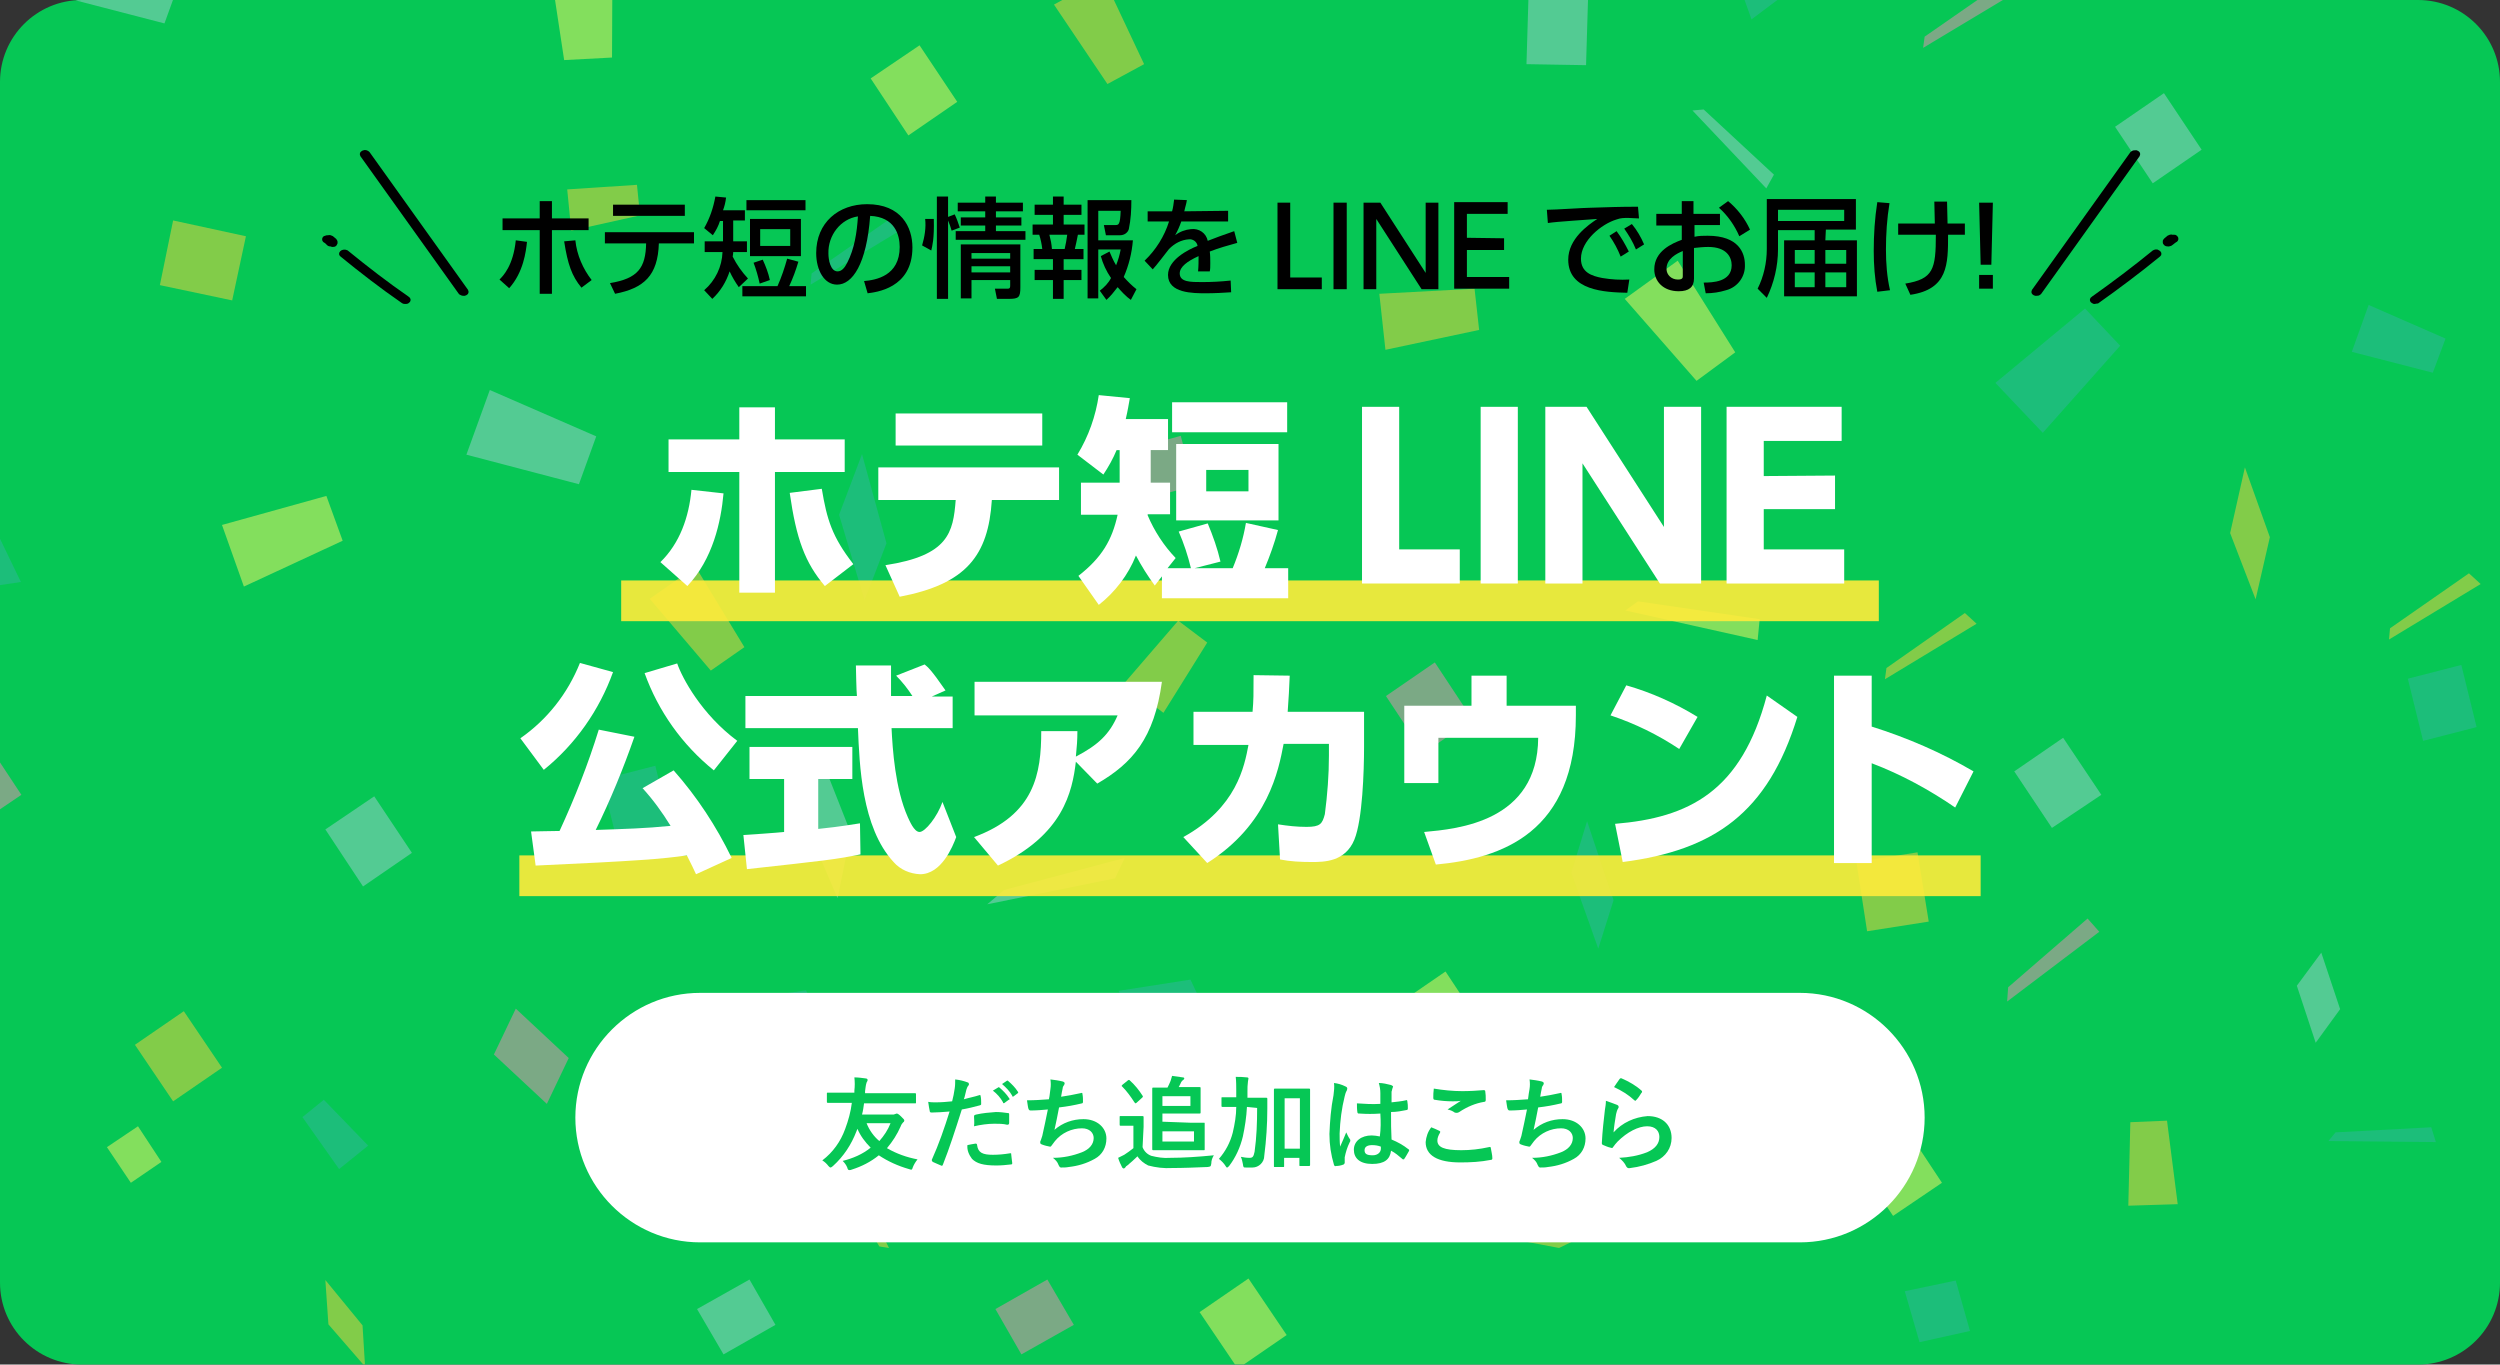 <?xml version="1.0" encoding="utf-8"?>
<!-- Generator: Adobe Illustrator 26.0.1, SVG Export Plug-In . SVG Version: 6.00 Build 0)  -->
<svg version="1.1" id="レイヤー_1" xmlns="http://www.w3.org/2000/svg" xmlns:xlink="http://www.w3.org/1999/xlink" x="0px"
	 y="0px" viewBox="0 0 491 268" style="enable-background:new 0 0 491 268;" xml:space="preserve">
<rect x="0" y="0" width="491" height="268" fill="#333333" stroke="none"/>
<style type="text/css">
	.st0{fill:#06C755;}
	.st1{clip-path:url(#SVGID_00000011738208425533038510000001042004918152866194_);}
	.st2{opacity:0.5;}
	.st3{clip-path:url(#SVGID_00000121998353367904029760000007501111125076128128_);}
	.st4{fill:#31B6A0;}
	.st5{fill:#FFF766;}
	.st6{fill:#9FD0D1;}
	.st7{fill:#EF8BB6;}
	.st8{fill:#FDD23E;}
	.st9{fill:#FFFFFF;}
	.st10{stroke:#000000;stroke-miterlimit:10;}
	.st11{opacity:0.9;fill:#FFEB3B;enable-background:new    ;}
</style>
<g id="レイヤー_2_00000094590112944242775270000003658617042237764237_">
	<g id="レイヤー_1-2">
		<path class="st0" d="M16.1,0h458.8c8.9,0,16.1,7.2,16.1,16.1v235.8c0,8.9-7.2,16.1-16.1,16.1H16.1C7.2,268,0,260.8,0,251.9V16.1
			C0,7.2,7.2,0,16.1,0z"/>
		<g>
			<defs>
				<path id="SVGID_1_" d="M16.1,0h458.8c8.9,0,16.1,7.2,16.1,16.1v235.8c0,8.9-7.2,16.1-16.1,16.1H16.1C7.2,268,0,260.8,0,251.9
					V16.1C0,7.2,7.2,0,16.1,0z"/>
			</defs>
			<clipPath id="SVGID_00000117666807084614751310000002877639677213380231_">
				<use xlink:href="#SVGID_1_"  style="overflow:visible;"/>
			</clipPath>
			<g style="clip-path:url(#SVGID_00000117666807084614751310000002877639677213380231_);">
				<g class="st2">
					<g>
						<defs>
							<rect id="SVGID_00000139261707253244147060000016625074935684475273_" x="-188.3" y="-26.4" width="819.3" height="614.5"/>
						</defs>
						<clipPath id="SVGID_00000024704345477263369210000005266571078388040320_">
							<use xlink:href="#SVGID_00000139261707253244147060000016625074935684475273_"  style="overflow:visible;"/>
						</clipPath>
						<g style="clip-path:url(#SVGID_00000024704345477263369210000005266571078388040320_);">
							<polygon class="st4" points="-176.1,252.1 -186.6,254.8 -183.6,266.9 -173.1,264.3 							"/>
							<polygon class="st5" points="-178.2,177.5 -186.7,181.6 -197.6,163.2 -186,157.7 							"/>
							<polygon class="st4" points="-143.6,190.6 -154.1,193.2 -151.1,205.4 -140.6,202.8 							"/>
							<polygon class="st4" points="128.7,150.4 118.2,153.1 121.2,165.2 131.7,162.6 							"/>
							<polygon class="st4" points="8.2,276.7 -2.3,279.4 0.7,291.6 11.2,288.9 							"/>
							<polygon class="st4" points="84.3,292.5 77.9,294.1 79.7,301.6 86.1,300 							"/>
							<polygon class="st4" points="288.5,347 282.1,348.7 283.9,356.1 290.3,354.5 							"/>
							<polygon class="st4" points="545.2,526.8 538.8,528.4 540.6,535.8 547,534.2 							"/>
							<polygon class="st4" points="36.3,523.9 29.8,525.5 31.7,533 38.1,531.3 							"/>
							<polygon class="st4" points="149.7,410.8 145.4,411.9 146.6,417 151,415.9 							"/>
							<polygon class="st6" points="109.5,371.7 105.1,372.8 106.4,377.9 110.7,376.8 							"/>
							<polygon class="st6" points="8,362.5 3.6,363.6 4.8,368.6 9.2,367.5 							"/>
							<polygon class="st7" points="396.7,484.8 392.3,485.9 393.6,491 397.9,489.9 							"/>
							<polygon class="st4" points="483.4,130.6 472.9,133.3 475.9,145.5 486.4,142.8 							"/>
							<polygon class="st4" points="384.1,251.5 374.1,253.6 377,263.6 386.9,261.4 							"/>
							<polygon class="st8" points="-66.6,209.7 -77.1,212.4 -74.1,224.6 -63.6,221.9 							"/>
							<polygon class="st8" points="-56.3,309.5 -66.8,312.1 -63.9,324.3 -53.3,321.6 							"/>
							<polygon class="st8" points="-38.4,424.4 -48.9,427.1 -45.9,439.2 -35.4,436.6 							"/>
							<polygon class="st4" points="567.6,153.8 557.1,156.4 560.1,168.6 570.6,165.9 							"/>
							<polygon class="st5" points="-59.4,114.5 -52.6,121.8 -67.8,138.9 -77,129.1 							"/>
							<polygon class="st5" points="-154.4,285.2 -147.6,292.4 -162.7,309.6 -172,299.7 							"/>
							<polygon class="st5" points="-182.5,475.9 -173.9,470.8 -160.5,489.3 -172.1,496.2 							"/>
							<polygon class="st4" points="409.5,60.6 416.4,67.9 401.2,85 391.9,75.2 							"/>
							<polygon class="st4" points="433.9,-39.4 443.8,-41.1 449.8,-19.1 436.5,-16.7 							"/>
							<polygon class="st6" points="117.1,85.7 113.7,95.1 91.6,89.3 96.2,76.6 							"/>
							<polygon class="st6" points="-82.1,148.7 -83.3,153.9 -94.5,149.5 -92.9,142.5 							"/>
							<polygon class="st6" points="35.2,-3.4 32.3,4.6 13.4,-0.3 17.3,-11.2 							"/>
							<polygon class="st4" points="480.3,66.5 477.8,73.2 461.9,69.1 465.2,59.9 							"/>
							<polygon class="st8" points="146.2,127.1 139.6,131.7 127.6,117.6 136.6,111.3 							"/>
							<polygon class="st8" points="625.4,-15.8 618.8,-11.1 606.8,-25.3 615.7,-31.6 							"/>
							<polygon class="st5" points="64.1,97.4 67.3,106.2 47.9,115.2 43.6,103.1 							"/>
							<polygon class="st5" points="528,82.8 535.1,88.9 522.7,106.3 513,97.9 							"/>
							<polygon class="st5" points="-95.8,91.4 -93.5,100.5 -113.7,107.6 -116.8,95.2 							"/>
							<polygon class="st5" points="340.8,69.2 333.2,74.8 319.1,58.7 329.5,51.2 							"/>
							<polygon class="st5" points="120.2,11.3 110.8,11.8 107.6,-9.3 120.3,-10.1 							"/>
							<polygon class="st5" points="77.3,-16 67.9,-15.5 64.7,-36.6 77.4,-37.4 							"/>
							<polygon class="st8" points="-103.9,185.3 -100.6,191.3 -107.8,205.3 -112.2,197.2 							"/>
							<polygon class="st8" points="289.6,56.7 290.5,64.8 272.1,68.7 270.9,57.7 							"/>
							<polygon class="st8" points="125.1,36.3 125.7,42.3 112.2,45.3 111.4,37.2 							"/>
							<polygon class="st8" points="224.7,12.6 217.5,16.5 207,0.9 216.7,-4.4 							"/>
							<polygon class="st8" points="282.4,-12.2 275.2,-8.3 264.8,-23.9 274.5,-29.2 							"/>
							<polygon class="st8" points="231.4,121.9 237.1,126.2 228.5,140 220.8,134.2 							"/>
							<polygon class="st8" points="552.4,131.3 546.9,135.8 535.5,124.1 543,118 							"/>
							<polygon class="st8" points="508.4,21.1 502.9,25.6 491.5,13.9 499,7.8 							"/>
							<polygon class="st4" points="-0.2,105.4 -14.3,107.5 -10,116.4 4.1,114.3 							"/>
							<polygon class="st4" points="76.2,329.4 64.2,331.2 67.9,338.8 79.9,337 							"/>
							<polygon class="st4" points="233.8,192.4 219.7,194.6 224,203.5 238.1,201.4 							"/>
							<polygon class="st4" points="352,-2.2 347.1,-15.6 339.2,-9.6 344,3.8 							"/>
							<polygon class="st4" points="158.3,194.5 144.3,196.6 148.6,205.6 162.7,203.5 							"/>
							<polygon class="st7" points="111.7,207.8 101.3,198.1 97,207.1 107.4,216.8 							"/>
							<polygon class="st7" points="74,488.3 67.7,482.8 64.5,488.6 70.8,494.1 							"/>
							<polygon class="st7" points="-120.5,464.5 -126.8,458.9 -129.9,464.7 -123.7,470.3 							"/>
							<polygon class="st7" points="-1.4,431.7 -7.7,426.2 -10.8,432 -4.5,437.5 							"/>
							<polygon class="st7" points="379.9,505.7 373.6,500.1 370.5,505.9 376.8,511.5 							"/>
							<polygon class="st5" points="41.3,502.8 40.8,494.4 34.5,496.2 35,504.6 							"/>
							<polygon class="st5" points="102.8,562.5 102.3,554.1 96,556 96.5,564.3 							"/>
							<polygon class="st5" points="-19.6,561.8 -20.1,553.5 -26.4,555.3 -25.9,563.7 							"/>
							<polygon class="st5" points="345.8,520.9 345.3,512.5 339,514.4 339.5,522.8 							"/>
							<polygon class="st7" points="231.9,85.6 223.4,87.9 226,97.7 234.5,95.4 							"/>
							<polygon class="st7" points="-61.8,174 -70.2,176.3 -67.6,186.1 -59.2,183.8 							"/>
							<polygon class="st7" points="560.6,43.4 552.2,45.7 554.8,55.5 563.2,53.2 							"/>
							<polygon class="st7" points="-11.5,15.4 -22.3,18.4 -19,30.9 -8.2,28 							"/>
							<polygon class="st7" points="-21.4,-36.8 -32.2,-33.9 -28.9,-21.3 -18,-24.3 							"/>
							<polygon class="st5" points="-86.3,-9.2 -100.4,-5.4 -96.1,11 -82,7.2 							"/>
							<polygon class="st7" points="-154.9,39.3 -169,43.2 -164.7,59.5 -150.6,55.7 							"/>
							<polygon class="st7" points="-3.2,144.9 -12.8,151.5 -5.4,162.6 4.2,156.1 							"/>
							<polygon class="st7" points="508.1,222.5 498.5,229.1 506,240.2 515.6,233.7 							"/>
							<polygon class="st6" points="405.2,144.9 395.6,151.5 403,162.6 412.7,156.1 							"/>
							<polygon class="st6" points="-8.8,206.4 -13.6,212.9 -9.9,224.1 -5.1,217.5 							"/>
							<polygon class="st6" points="455.9,187.1 451.1,193.6 454.8,204.8 459.6,198.2 							"/>
							<polygon class="st6" points="585.4,109.9 580.6,116.4 584.3,127.6 589.1,121 							"/>
							<polygon class="st5" points="180.6,8.9 171,15.4 178.4,26.6 188,20 							"/>
							<polygon class="st5" points="27.1,221.2 21,225.3 25.7,232.3 31.7,228.2 							"/>
							<polygon class="st6" points="425,18.3 415.4,24.9 422.8,36 432.4,29.4 							"/>
							<polygon class="st6" points="311.9,-0.6 300.2,-0.8 299.8,12.6 311.5,12.8 							"/>
							<polygon class="st7" points="508.1,175.4 498.5,182 506,193.1 515.6,186.5 							"/>
							<polygon class="st7" points="281.8,130.1 272.2,136.7 279.6,147.9 289.2,141.3 							"/>
							<polygon class="st7" points="381.6,404.2 372,410.8 379.5,421.9 389.1,415.3 							"/>
							<polygon class="st8" points="23,477.2 18.2,480.5 21.9,486.1 26.7,482.8 							"/>
							<polygon class="st6" points="73.5,156.4 63.9,162.9 71.3,174.1 80.9,167.5 							"/>
							<polygon class="st6" points="-21.9,52.2 -31.5,58.7 -24.1,69.9 -14.5,63.3 							"/>
							<polygon class="st5" points="592.5,62.4 582.9,69 590.3,80.2 600,73.6 							"/>
							<polygon class="st5" points="599.6,206.4 590,212.9 597.4,224.1 607,217.5 							"/>
							<polygon class="st5" points="567.3,-5.9 557.7,0.7 565.1,11.8 574.7,5.2 							"/>
							<polygon class="st8" points="558.8,215.2 549.2,221.8 556.6,233 566.2,226.4 							"/>
							<polygon class="st8" points="36.1,198.6 26.5,205.2 34,216.3 43.6,209.7 							"/>
							<polygon class="st5" points="283.9,190.8 274.3,197.4 281.7,208.6 291.3,202 							"/>
							<polygon class="st5" points="374,221.1 364.4,227.7 371.8,238.8 381.4,232.3 							"/>
							<polygon class="st5" points="348.2,206.6 338.6,213.2 346,224.3 355.6,217.7 							"/>
							<polygon class="st5" points="245.2,251.1 235.6,257.7 243.1,268.8 252.7,262.2 							"/>
							<polygon class="st6" points="-152.2,129.3 -152.5,136.4 -170.1,118.3 -168.4,115.8 							"/>
							<polygon class="st4" points="-23.8,191.5 -21.5,193.6 -39.5,204.4 -39.3,202.3 							"/>
							<polygon class="st4" points="174.9,42.9 177.2,45 159.2,55.9 159.4,53.7 							"/>
							<polygon class="st6" points="348.4,34.3 346.9,37 332.4,21.7 334.6,21.5 							"/>
							<polygon class="st8" points="484.9,112.6 487.2,114.7 469.2,125.6 469.4,123.4 							"/>
							<polygon class="st7" points="393.4,-3.5 395.7,-1.4 377.7,9.4 378,7.2 							"/>
							<polygon class="st8" points="385.9,120.4 388.2,122.5 370.2,133.4 370.5,131.2 							"/>
							<polygon class="st4" points="477.5,221.4 478.4,224.3 457.3,224.1 458.7,222.4 							"/>
							<polygon class="st7" points="410,180.4 412.3,183 394.2,196.7 394.4,193.9 							"/>
							<polygon class="st7" points="-18.4,461.8 -16,464.4 -34.2,478.1 -33.9,475.4 							"/>
							<polygon class="st5" points="345.6,121.6 345.2,125.7 319.2,119.9 321.7,118.1 							"/>
							<polygon class="st6" points="220.9,168.5 219,172.5 193.9,177.6 197.2,174.8 							"/>
							<polygon class="st6" points="114.2,346.2 114.1,349.2 95,343.7 96.7,342.5 							"/>
							<polygon class="st6" points="226.7,302.4 226.7,305.4 207.5,300 209.2,298.7 							"/>
							<polygon class="st6" points="137.7,412.7 136.7,415.5 119.1,416.4 121.2,414.7 							"/>
							<polygon class="st8" points="34,43.3 31.4,56 45.6,59 48.3,46.4 							"/>
							<polygon class="st8" points="376.6,167.4 364.6,169.3 366.7,182.9 378.8,181 							"/>
							<polygon class="st8" points="627.8,51.3 615.8,53.2 617.8,66.8 629.9,64.8 							"/>
							<polygon class="st4" points="-104,56.7 -100.6,69.1 -91.2,77.8 -94.3,66.1 							"/>
							<polygon class="st8" points="-138.2,-7.1 -145.8,7.5 -142.6,27.8 -135.3,14 							"/>
							<polygon class="st4" points="311.7,161.3 308.6,171.4 313.9,186.3 316.9,176.8 							"/>
							<polygon class="st4" points="169.3,89.2 164.8,101.1 169.8,117.9 174.1,106.7 							"/>
							<polygon class="st4" points="-125.4,351.2 -129.8,363.1 -124.9,379.9 -120.6,368.7 							"/>
							<polygon class="st8" points="440.9,91.8 438,104.7 443,117.7 445.8,105.5 							"/>
							<polygon class="st6" points="161.3,148.9 158.5,162.4 164.5,176.4 167.1,163.6 							"/>
							<polygon class="st4" points="266.7,502.1 267.9,509.4 276.4,508 275.1,500.7 							"/>
							<polygon class="st4" points="359.5,568.5 360.8,575.8 369.3,574.4 368,567.1 							"/>
							<polygon class="st4" points="59.4,219.4 63.6,216 72.3,225 66.6,229.6 							"/>
							<polygon class="st4" points="255.6,228 259.8,224.6 268.5,233.5 262.7,238.2 							"/>
							<polygon class="st6" points="220.7,507.7 224.3,509.3 221.4,517.9 216.5,515.7 							"/>
							<polygon class="st8" points="290.5,408.4 293.3,413.2 283,420.6 279.2,414.2 							"/>
							<polygon class="st5" points="227.4,543.2 232.4,541.8 236.6,553 229.7,554.9 							"/>
							<polygon class="st5" points="363.5,376.6 369.7,374.9 374.8,388.6 366.3,390.9 							"/>
							<polygon class="st5" points="178.5,316.2 182.9,323.2 167.9,334.4 161.9,324.9 							"/>
							<polygon class="st5" points="-49.4,400 -57.7,400.5 -60.5,382 -49.3,381.3 							"/>
							<polygon class="st5" points="-23.2,331.9 -18.9,338.9 -33.9,350.2 -39.8,340.6 							"/>
							<polygon class="st5" points="347.7,449.6 351.5,455.7 338.4,465.4 333.3,457.2 							"/>
							<polygon class="st6" points="-4.1,391.5 -0.3,397.6 -13.3,407.3 -18.4,399.1 							"/>
							<polygon class="st8" points="256.8,290.9 263.4,288.2 271.1,302.8 262.1,306.5 							"/>
							<polygon class="st8" points="48.7,392.6 54.3,390.2 60.7,402.5 53.2,405.7 							"/>
							<polygon class="st8" points="-160.9,528.1 -154.2,525.3 -146.5,539.9 -155.6,543.7 							"/>
							<polygon class="st8" points="153.3,282.1 160.4,281.8 162.6,298.2 152.8,298.6 							"/>
							<polygon class="st8" points="-46.5,276.5 -39.4,276.3 -37.2,292.6 -47,293 							"/>
							<polygon class="st8" points="-140.5,389.1 -142.6,395.9 -158.8,392.5 -155.9,383.2 							"/>
							<polygon class="st8" points="162.1,420.6 166.4,420.4 167.7,430.1 161.9,430.4 							"/>
							<polygon class="st8" points="-76.9,459.3 -72.6,459.2 -71.4,468.8 -77.2,469.1 							"/>
							<polygon class="st8" points="418.4,220.4 425.6,220.1 427.7,236.5 418,236.8 							"/>
							<polygon class="st8" points="216.9,344.6 220.1,341 229.1,347.6 224.8,352.5 							"/>
							<polygon class="st4" points="114.8,520.7 115.7,533.2 123.8,530 122.9,517.6 							"/>
							<polygon class="st5" points="279.3,460.5 280,470.1 286.3,467.7 285.6,458.1 							"/>
							<polygon class="st7" points="167.4,562.9 168.1,572.5 174.3,570.1 173.6,560.5 							"/>
							<polygon class="st7" points="-122.1,566.8 -121.1,579.4 -112.9,576.2 -113.8,563.5 							"/>
							<polygon class="st5" points="180.4,501.7 180.6,513 185.3,509.9 185.1,498.6 							"/>
							<polygon class="st5" points="-31.7,524.8 -31.6,536.1 -26.9,533 -27.1,521.7 							"/>
							<polygon class="st5" points="-120.8,498.8 -127.7,489.8 -129.6,495 -122.7,504 							"/>
							<polygon class="st5" points="-96.2,373.2 -96.1,384.5 -91.4,381.5 -91.6,370.1 							"/>
							<polygon class="st7" points="259.7,527.8 259.9,539.1 264.5,536 264.4,524.7 							"/>
							<polygon class="st4" points="173.2,395.8 173.8,405.5 180.2,403 179.5,393.3 							"/>
							<polygon class="st4" points="312.7,489.4 313.4,499.1 319.7,496.6 319,486.9 							"/>
							<polygon class="st7" points="304.9,516.6 297.8,523.3 303.7,526.7 310.8,520 							"/>
							<polygon class="st7" points="73.8,454.5 66.7,461.1 72.6,464.5 79.7,457.9 							"/>
							<polygon class="st5" points="222.2,444.9 217.7,449.2 221.7,451.7 226.2,447.4 							"/>
							<polygon class="st5" points="177.2,535.1 172.8,530.6 170.3,534.6 174.7,539.2 							"/>
							<polygon class="st7" points="150.4,354.8 151.5,360.7 158.3,359.5 157.2,353.6 							"/>
							<polygon class="st7" points="-2.8,497.2 -1.7,503.1 5.1,501.8 4,495.9 							"/>
							<polygon class="st7" points="228.8,476.3 229.9,482.2 236.8,481 235.7,475.1 							"/>
							<polygon class="st5" points="121.6,496.2 118.6,501.4 124.5,504.9 127.6,499.7 							"/>
							<polygon class="st7" points="255.8,390.8 257.8,396.8 268.3,395.8 266.3,389.8 							"/>
							<polygon class="st6" points="271.6,551.4 272.7,557.3 279.6,556.1 278.5,550.2 							"/>
							<polygon class="st6" points="361.8,529.6 363,535.5 369.8,534.2 368.7,528.3 							"/>
							<polygon class="st7" points="128.3,441.9 131.4,447.2 137.6,443.7 134.5,438.4 							"/>
							<polygon class="st6" points="136.9,257.1 142.1,266 152.3,260.2 147.2,251.3 							"/>
							<polygon class="st6" points="-161.4,443.9 -156.3,452.8 -146,447 -151.1,438.1 							"/>
							<polygon class="st6" points="98.1,471.2 103.6,475.9 113.6,473.4 108.1,468.8 							"/>
							<polygon class="st6" points="-116.1,403.4 -118.1,410.8 -111.2,419.3 -109.2,412 							"/>
							<polygon class="st6" points="136.9,502.7 142.3,507.3 152.4,504.8 146.9,500.2 							"/>
							<polygon class="st6" points="18.6,383.1 15,389.3 19.2,398.7 22.8,392.5 							"/>
							<polygon class="st5" points="77.6,422.4 76.7,429.5 84.3,436.4 85.2,429.3 							"/>
							<polygon class="st5" points="19.1,424.8 18.2,431.9 25.8,438.9 26.7,431.8 							"/>
							<polygon class="st7" points="195.5,257.1 200.6,266 210.9,260.2 205.7,251.3 							"/>
							<polygon class="st7" points="-90.8,433.6 -85.7,442.5 -75.4,436.7 -80.5,427.9 							"/>
							<polygon class="st7" points="-122.6,319.2 -117.4,328 -107.2,322.3 -112.3,313.4 							"/>
							<polygon class="st6" points="183.7,435.4 187.7,442.3 195.7,437.8 191.7,430.9 							"/>
							<polygon class="st6" points="73.5,521.3 77.5,528.2 85.5,523.7 81.5,516.8 							"/>
							<polygon class="st5" points="220.4,379.2 224.4,386.1 232.4,381.6 228.4,374.8 							"/>
							<polygon class="st4" points="195.8,465 197.4,463.5 203.8,476.4 202.4,476.1 							"/>
							<polygon class="st8" points="164.3,230.5 166.3,228.6 174.6,245.1 172.7,244.8 							"/>
							<polygon class="st7" points="333.7,283.7 336.2,281.8 346.9,298.6 344.5,298.2 							"/>
							<polygon class="st5" points="107.4,285 110.8,287.1 113.6,309.4 111.4,306.2 							"/>
							<polygon class="st6" points="260.2,423.4 262.9,425 265,442.4 263.3,439.9 							"/>
							<polygon class="st6" points="-60,535.4 -57.3,537 -55.2,554.4 -56.9,551.9 							"/>
							<polygon class="st8" points="189.5,555.8 194.4,557.3 196.1,551.7 191.2,550.2 							"/>
							<polygon class="st8" points="-71.8,508.8 -66.8,510.2 -65.2,504.7 -70.1,503.2 							"/>
							<polygon class="st8" points="320.1,312 321,322.7 333,321.7 332.1,311.1 							"/>
							<polygon class="st8" points="237.3,517.4 237.6,521.6 242.4,521.3 242.1,517 							"/>
							<polygon class="st8" points="155.5,470.3 155.1,474.7 163.7,473.2 164.1,468.8 							"/>
							<polygon class="st8" points="63.7,541 63.3,545.4 71.9,543.9 72.3,539.4 							"/>
							<polygon class="st8" points="328.1,427.4 323.6,427.2 325.6,435.8 330.1,435.9 							"/>
							<polygon class="st8" points="376.5,468.1 372,468 374,476.5 378.5,476.7 							"/>
							<polygon class="st8" points="314.5,535.4 310,535.2 312,543.8 316.5,543.9 							"/>
							<polygon class="st6" points="128.1,550.8 123.6,550.6 125.6,559.2 130,559.3 							"/>
							<polygon class="st4" points="310.4,368.5 319,371.9 332.5,368.2 324.4,365 							"/>
							<polygon class="st4" points="22.6,322.8 23.7,332 33.5,341.9 32.4,333.3 							"/>
							<polygon class="st4" points="-101.6,250.1 -108.5,256.2 -111.3,269.8 -104.7,264.1 							"/>
							<polygon class="st8" points="117,379.8 124.9,383.4 136.6,380.9 129.2,377.4 							"/>
							<polygon class="st8" points="297.7,243.5 306.2,245.1 316.1,240.3 308.1,238.7 							"/>
							<polygon class="st8" points="63.9,251.4 64.5,260.1 71.7,268.4 71.2,260.3 							"/>
							<polygon class="st6" points="211,415.6 217.7,417.7 224.9,415.6 218.5,413.6 							"/>
							<polygon class="st4" points="152.6,533.7 156.1,539.9 162.8,543.2 159.5,537.4 							"/>
							<polygon class="st6" points="1.3,570.7 4.8,576.8 11.5,580.2 8.2,574.4 							"/>
							<polygon class="st4" points="619,254.6 629.6,257.2 626.6,269.4 616.1,266.8 							"/>
							<polygon class="st4" points="435,276.7 445.5,279.4 442.5,291.6 432,288.9 							"/>
							<polygon class="st4" points="407,523.9 413.4,525.5 411.5,533 405.1,531.3 							"/>
							<polygon class="st6" points="435.3,362.5 439.6,363.6 438.4,368.6 434,367.5 							"/>
							<polygon class="st8" points="499.6,309.5 510.1,312.1 507.1,324.3 496.6,321.6 							"/>
							<polygon class="st8" points="481.6,424.4 492.1,427.1 489.1,439.2 478.6,436.6 							"/>
							<polygon class="st5" points="597.6,285.2 590.8,292.4 606,309.6 615.2,299.7 							"/>
							<polygon class="st5" points="625.7,475.9 617.1,470.8 603.7,489.3 615.4,496.2 							"/>
							<polygon class="st7" points="563.7,464.5 570,458.9 573.2,464.7 566.9,470.3 							"/>
							<polygon class="st7" points="444.6,431.7 450.9,426.2 454,432 447.7,437.5 							"/>
							<polygon class="st5" points="462.8,561.8 463.3,553.5 469.7,555.3 469.2,563.7 							"/>
							<polygon class="st7" points="622.8,407.6 632.4,414.2 625,425.4 615.4,418.8 							"/>
							<polygon class="st8" points="420.3,477.2 425.1,480.5 421.3,486.1 416.5,482.8 							"/>
							<polygon class="st8" points="616.1,348.3 625.7,354.9 618.3,366 608.7,359.4 							"/>
							<polygon class="st7" points="461.6,461.8 459.3,464.4 477.4,478.1 477.2,475.4 							"/>
							<polygon class="st4" points="568.6,351.2 573.1,363.1 568.1,379.9 563.8,368.7 							"/>
							<polygon class="st5" points="492.7,400 500.9,400.5 503.7,382 492.5,381.3 							"/>
							<polygon class="st5" points="466.5,331.9 462.1,338.9 477.1,350.2 483,340.6 							"/>
							<polygon class="st7" points="361.3,330.7 353,329.8 349.3,348.2 360.4,349.5 							"/>
							<polygon class="st6" points="447.3,391.5 443.5,397.6 456.5,407.3 461.7,399.1 							"/>
							<polygon class="st8" points="604.1,528.1 597.4,525.3 589.8,539.9 598.8,543.7 							"/>
							<polygon class="st8" points="489.8,276.5 482.6,276.3 480.5,292.6 490.2,293 							"/>
							<polygon class="st8" points="583.7,389.1 585.9,395.9 602,392.5 599.1,383.2 							"/>
							<polygon class="st8" points="520.1,459.3 515.9,459.2 514.6,468.8 520.4,469.1 							"/>
							<polygon class="st7" points="565.3,566.8 564.4,579.4 556.1,576.2 557,563.5 							"/>
							<polygon class="st5" points="475,524.8 474.8,536.1 470.1,533 470.3,521.7 							"/>
							<polygon class="st5" points="308.5,566.2 315.8,559.5 316.6,564.3 309.3,571 							"/>
							<polygon class="st5" points="564.1,498.8 570.9,489.8 572.8,495 566,504 							"/>
							<polygon class="st5" points="539.5,373.2 539.3,384.5 534.6,381.5 534.8,370.1 							"/>
							<polygon class="st7" points="446,497.2 444.9,503.1 438.1,501.8 439.2,495.9 							"/>
							<polygon class="st6" points="604.6,443.9 599.5,452.8 589.2,447 594.4,438.1 							"/>
							<polygon class="st6" points="559.3,403.4 561.3,410.8 554.5,419.3 552.4,412 							"/>
							<polygon class="st6" points="424.6,383.1 428.3,389.3 424.1,398.7 420.4,392.5 							"/>
							<polygon class="st5" points="424.2,424.8 425,431.9 417.4,438.9 416.6,431.8 							"/>
							<polygon class="st7" points="534,433.6 528.9,442.5 518.6,436.7 523.8,427.9 							"/>
							<polygon class="st7" points="554.7,-27.9 549.6,-19.1 539.3,-24.8 544.5,-33.7 							"/>
							<polygon class="st7" points="565.8,319.2 560.7,328 550.4,322.3 555.5,313.4 							"/>
							<polygon class="st6" points="503.2,535.4 500.6,537 498.4,554.4 500.1,551.9 							"/>
							<polygon class="st8" points="515,508.8 510,510.2 508.4,504.7 513.3,503.2 							"/>
							<polygon class="st4" points="420.7,322.8 419.5,332 409.8,341.9 410.8,333.3 							"/>
							<polygon class="st4" points="544.8,250.1 551.7,256.2 554.5,269.8 547.9,264.1 							"/>
							<polygon class="st6" points="441.9,570.7 438.4,576.8 431.7,580.2 435,574.4 							"/>
							<polygon class="st4" points="41.8,552 45.3,558.1 52,561.5 48.7,555.6 							"/>
						</g>
					</g>
				</g>
			</g>
		</g>
		<path class="st9" d="M137.5,195h216c13.5,0,24.5,11,24.5,24.5l0,0c0,13.5-11,24.5-24.5,24.5h-216c-13.5,0-24.5-11-24.5-24.5l0,0
			C113,206,124,195,137.5,195z"/>
		<path class="st0" d="M165.1,216.6c-1.8,0-2.4,0-2.5,0s-0.2,0-0.2-0.2v-1.6c0-0.2,0-0.2,0.2-0.2s0.7,0,2.5,0h2.7v-0.4
			c0.1-0.9,0.1-1.7,0-2.6c0.7,0,1.5,0.1,2.2,0.2c0.3,0,0.4,0.2,0.4,0.3c0,0.2-0.1,0.3-0.2,0.5c-0.2,0.6-0.2,1.1-0.3,1.7
			c0,0.1,0,0.3,0,0.4h7.3c1.8,0,2.4,0,2.5,0s0.2,0,0.2,0.2v1.6c0,0.2,0,0.2-0.2,0.2s-0.7,0-2.5,0h-7.5c-0.1,0.7-0.2,1.5-0.4,2.2h6
			c0.2,0,0.3,0,0.5-0.1c0.1,0,0.2-0.1,0.3-0.1c0.1,0,0.3,0,0.9,0.6s0.6,0.6,0.6,0.8c0,0.1-0.1,0.3-0.2,0.3c-0.2,0.2-0.4,0.5-0.5,0.8
			c-0.7,1.6-1.6,3-2.7,4.3c1.9,1.1,3.9,1.8,6,2.2c-0.4,0.5-0.7,1-0.9,1.5c-0.2,0.6-0.2,0.6-0.8,0.4c-2.1-0.6-4.1-1.5-5.9-2.7
			c-1.6,1.3-3.4,2.2-5.3,2.8c-0.2,0.1-0.3,0.1-0.5,0.1c-0.2,0-0.3-0.1-0.4-0.5c-0.2-0.5-0.5-0.9-0.9-1.3c2-0.5,3.9-1.3,5.5-2.6
			c-1.1-1.1-2-2.3-2.6-3.7c-0.1,0.2-0.1,0.3-0.2,0.5c-1,2.6-2.5,4.9-4.6,6.8c-0.2,0.2-0.4,0.3-0.5,0.3s-0.2-0.1-0.4-0.3
			c-0.3-0.4-0.7-0.8-1.2-1.1c2.1-1.6,3.6-3.7,4.5-6.2c0.6-1.6,1.1-3.4,1.3-5.1H165.1z M170.2,220.6c0.5,1.3,1.4,2.6,2.5,3.5
			c0.9-1,1.7-2.2,2.2-3.5H170.2z"/>
		<path class="st0" d="M192.3,215.1c0.2-0.1,0.3,0,0.3,0.2c0.1,0.4,0.1,1,0.1,1.4c0,0.3,0,0.3-0.3,0.4c-1.1,0.3-2.3,0.6-3.5,0.8
			c-1.4,4.4-2.4,7.5-3.7,10.8c-0.1,0.3-0.2,0.3-0.4,0.2s-1.2-0.5-1.6-0.7c-0.1-0.1-0.2-0.2-0.2-0.4c1.4-3.1,2.5-6.3,3.5-9.5
			c-1.2,0.1-2.6,0.2-3.5,0.2c-0.3,0-0.4-0.1-0.4-0.3c-0.1-0.4-0.2-1.1-0.3-1.8c0.5,0.1,1,0.1,1.5,0.1c1.1,0,2.2-0.1,3.2-0.2
			c0.2-0.8,0.4-1.7,0.5-2.5c0.1-0.6,0.1-1.2,0.1-1.8c0.9,0.1,1.7,0.3,2.5,0.6c0.1,0,0.2,0.2,0.2,0.3c0,0.1,0,0.2-0.1,0.3
			c-0.2,0.2-0.3,0.5-0.4,0.8c-0.2,0.7-0.3,1.4-0.5,1.9C190.3,215.6,191.4,215.4,192.3,215.1z M191.6,224.6c0.2,0,0.3,0.1,0.3,0.3
			c0.2,1.5,1.1,1.9,3.1,1.9c1.1,0,2.2-0.1,3.4-0.3c0.2,0,0.2,0,0.2,0.2c0.1,0.6,0.1,1.2,0.2,1.7c0,0.2,0,0.3-0.3,0.3
			c-0.9,0.1-1.8,0.2-2.8,0.2c-2.6,0-3.9-0.4-4.8-1.3c-0.6-0.8-1-1.7-0.9-2.7C190.4,224.8,191,224.7,191.6,224.6L191.6,224.6z
			 M191.3,219.3c0-0.3,0.1-0.3,0.4-0.4c1.3-0.3,2.6-0.4,3.9-0.5c0.8,0,1.6,0.1,2.3,0.2c0.3,0,0.3,0.1,0.3,0.3c0,0.5,0,1.1,0,1.6
			c0,0.3-0.1,0.4-0.4,0.4c-0.8-0.2-1.6-0.2-2.5-0.2c-1.3,0-2.7,0.2-4,0.5C191.4,220.5,191.3,219.7,191.3,219.3L191.3,219.3z
			 M196,213.6c0.1-0.1,0.2-0.1,0.3,0c0.7,0.6,1.4,1.3,1.9,2.1c0.1,0.1,0.1,0.2,0,0.3c0,0,0,0-0.1,0l-0.8,0.6c-0.1,0.1-0.2,0.1-0.3,0
			c0,0,0,0,0-0.1c-0.5-0.9-1.2-1.7-2-2.3L196,213.6z M197.7,212.3c0.1-0.1,0.2-0.1,0.3,0c0.7,0.6,1.4,1.3,1.9,2.1
			c0.1,0.1,0.1,0.2,0,0.3c0,0,0,0,0,0l-0.8,0.6c-0.1,0.1-0.2,0.1-0.3,0c0,0,0,0,0-0.1c-0.5-0.9-1.2-1.6-2-2.3L197.7,212.3z"/>
		<path class="st0" d="M206.3,213.9c0.1-0.6,0.1-1.3,0-1.9c0.8,0.1,1.6,0.2,2.4,0.4c0.3,0.1,0.4,0.2,0.4,0.4c0,0.1-0.1,0.2-0.1,0.3
			c-0.2,0.2-0.3,0.5-0.3,0.7c-0.1,0.5-0.2,0.9-0.3,1.6c1.3-0.2,2.5-0.4,3.8-0.7c0.3-0.1,0.4-0.1,0.4,0.2c0.1,0.5,0.1,1,0.1,1.5
			c0,0.2-0.1,0.3-0.2,0.3c-1.7,0.4-2.8,0.6-4.5,0.8c-0.3,1.7-0.6,3-0.9,4.4c1.6-1.4,3.6-2.1,5.7-2.1c2.7,0,4.5,1.7,4.5,3.8
			c0,1.7-0.8,3.2-2.3,4c-1.6,0.9-3.3,1.4-5.1,1.6c-0.5,0.1-1,0.1-1.5,0.1c-0.2,0-0.3-0.1-0.5-0.5c-0.2-0.6-0.6-1-1.1-1.4
			c2,0,3.9-0.4,5.7-1.1c1.5-0.6,2.3-1.6,2.3-2.8c0-1-0.8-1.9-2.3-1.9c-2,0-4,0.9-5.3,2.5c-0.2,0.3-0.4,0.5-0.6,0.8s-0.2,0.3-0.4,0.3
			c-0.5-0.1-1-0.2-1.5-0.4c-0.3-0.1-0.4-0.2-0.4-0.4c0-0.1,0-0.3,0.1-0.4c0.1-0.3,0.2-0.6,0.3-0.9c0.4-1.8,0.7-3.2,1.1-5.2
			c-1.1,0.1-2.3,0.2-3.4,0.2c-0.2,0-0.3-0.1-0.4-0.3c0,0,0,0,0,0c-0.1-0.2-0.2-1.1-0.3-1.7c1.6,0,2.8-0.1,4.3-0.2
			C206.2,215.1,206.2,214.4,206.3,213.9z"/>
		<path class="st0" d="M224.4,225.3c0.3,0.8,0.9,1.4,1.7,1.7c1.2,0.3,2.4,0.5,3.7,0.4c2.6,0,5.6-0.2,8.6-0.5c-0.3,0.5-0.5,1-0.5,1.6
			c-0.1,0.6-0.1,0.6-0.7,0.7c-2.5,0.1-4.9,0.2-7,0.2c-1.6,0.1-3.2-0.1-4.7-0.5c-0.8-0.4-1.6-1-2.1-1.8c-0.6,0.6-1.4,1.3-2,1.8
			c-0.2,0.1-0.3,0.2-0.4,0.4c-0.1,0.1-0.2,0.2-0.3,0.2c-0.1,0-0.2-0.1-0.3-0.2c-0.3-0.6-0.6-1.2-0.8-1.9c0.4-0.2,0.8-0.4,1.2-0.6
			c0.6-0.4,1.2-0.8,1.8-1.3v-4.4h-1c-1.1,0-1.4,0-1.5,0s-0.2,0-0.2-0.2v-1.5c0-0.2,0-0.2,0.2-0.2s0.4,0,1.5,0h1.3c1.1,0,1.4,0,1.5,0
			s0.2,0,0.2,0.2s0,0.7,0,1.9L224.4,225.3z M221.5,212.2c0.1-0.1,0.2-0.1,0.2-0.1c0.1,0,0.1,0,0.2,0.1c1,0.9,1.8,1.9,2.5,3
			c0.1,0.2,0.1,0.2-0.1,0.4l-1.1,1c-0.1,0.1-0.2,0.1-0.2,0.1s-0.1-0.1-0.2-0.2c-0.7-1.1-1.5-2.2-2.4-3.1c-0.2-0.1-0.1-0.2,0.1-0.4
			L221.5,212.2z M233.7,220.5c1.7,0,2.5,0,2.7,0s0.2,0,0.2,0.2s0,0.6,0,1.7v1.6c0,1.1,0,1.5,0,1.7s0,0.2-0.2,0.2s-0.9,0-2.7,0h-4.4
			c-1.8,0-2.7,0-2.8,0s-0.2,0-0.2-0.2s0-1,0-2.8v-6.3c0-1.8,0-2.7,0-2.8s0-0.2,0.2-0.2s1,0,2.7,0h0.1c0.2-0.4,0.4-0.8,0.6-1.3
			c0.1-0.3,0.2-0.7,0.3-1c0.7,0.1,1.4,0.2,2.1,0.3c0.2,0,0.3,0.1,0.3,0.2c0,0.1-0.1,0.2-0.2,0.3c-0.2,0.1-0.3,0.3-0.4,0.4
			c-0.1,0.3-0.3,0.6-0.5,1h1.6c1.6,0,2.4,0,2.5,0s0.2,0,0.2,0.2s0,0.6,0,1.6v1.6c0,1,0,1.5,0,1.6s0,0.2-0.2,0.2s-0.9,0-2.5,0h-4.8
			v1.6L233.7,220.5z M233.8,215.3h-5.5v1.9h5.5V215.3z M234.5,222.2h-6.2v2h6.2V222.2z"/>
		<path class="st0" d="M244.9,217.4c-0.1,2-0.4,3.9-0.8,5.8c-0.5,2.1-1.4,4.1-2.7,5.8c-0.2,0.2-0.3,0.3-0.4,0.3s-0.2-0.1-0.3-0.3
			c-0.3-0.5-0.8-1-1.3-1.4c1.3-1.5,2.2-3.2,2.7-5.1c0.4-1.7,0.7-3.4,0.7-5.1h-0.3c-1.7,0-2.3,0-2.4,0s-0.2,0-0.2-0.2v-1.5
			c0-0.2,0-0.2,0.2-0.2s0.7,0,2.4,0h0.3c0-0.4,0-0.8,0-1.2c0-0.9,0-1.9-0.1-2.8c0.7,0,1.4,0,2.2,0.1c0.2,0,0.3,0.1,0.3,0.2
			c0,0.2-0.1,0.4-0.1,0.6c-0.1,0.7-0.1,1.3-0.1,2c0,0.4,0,0.8,0,1.2h1.3c1.7,0,2.3,0,2.4,0s0.2,0,0.2,0.2c0,0.7,0,1.3,0,1.9
			c0,3.1-0.2,6.2-0.6,9.3c0,1.3-1.1,2.3-2.3,2.3c-0.1,0-0.1,0-0.2,0c-0.4,0-0.7,0-1.1,0c-0.5,0-0.5,0-0.6-0.7
			c-0.1-0.5-0.2-1-0.4-1.4c0.5,0.1,1.1,0.2,1.7,0.2c0.6,0,0.8-0.2,1-1.2c0.4-2.8,0.5-5.7,0.5-8.6L244.9,217.4z M257.3,222.4
			c0,5.2,0,6.3,0,6.4s0,0.2-0.2,0.2h-1.7c-0.2,0-0.2,0-0.2-0.2v-1.4h-3v1.6c0,0.2,0,0.2-0.2,0.2h-1.6c-0.2,0-0.2,0-0.2-0.2
			s0-1.2,0-6.5v-3.6c0-3.7,0-4.8,0-4.9s0-0.2,0.2-0.2s0.6,0,2.1,0h2.5c1.5,0,2,0,2.1,0s0.2,0,0.2,0.2s0,1.2,0,4.3L257.3,222.4z
			 M252.3,215.7v9.9h3v-9.9H252.3z"/>
		<path class="st0" d="M264.3,213.4c0.2,0.1,0.3,0.2,0.3,0.4c0,0.2-0.1,0.3-0.1,0.4c-0.2,0.3-0.3,0.7-0.4,1.1
			c-0.6,2.4-0.9,4.8-1,7.3c0,0.8,0,1.7,0.1,2.6c0.4-0.9,0.8-1.8,1.2-2.8c0.2,0.4,0.4,0.9,0.7,1.3c0.1,0.1,0.1,0.2,0.1,0.3
			c0,0.1,0,0.2-0.1,0.3c-0.5,1-0.8,2-1,3c0,0.4,0,0.7,0,1.1c0,0.1-0.1,0.2-0.2,0.3c-0.5,0.2-1,0.3-1.5,0.3c-0.2,0.1-0.3,0-0.4-0.2
			c-0.6-2-0.9-4-0.9-6.1c0.1-2.5,0.3-5.1,0.8-7.6c0.1-0.8,0.2-1.6,0.1-2.4C262.8,212.8,263.5,213,264.3,213.4z M271.1,218.7
			c-1.4,0.1-2.7,0.1-4.1,0c-0.3,0-0.3,0-0.4-0.2c-0.1-0.6-0.1-1.2-0.1-1.8c1.5,0.1,3,0.2,4.6,0.1c0-0.7,0-1.4,0-2.1
			c0-0.7-0.1-1.3-0.3-2c0.8,0,1.6,0.2,2.4,0.4c0.2,0.1,0.4,0.2,0.4,0.3c0,0.1-0.1,0.2-0.1,0.3c-0.1,0.2-0.1,0.5-0.2,0.7
			c0,0.7,0,1.2,0,2.1c0.9-0.1,2-0.2,2.8-0.4c0.2-0.1,0.3,0,0.3,0.2c0.1,0.5,0.1,0.9,0.1,1.4c0,0.2-0.1,0.3-0.2,0.3
			c-1,0.2-2,0.4-3.1,0.4c0,2.2,0,3.6,0.1,5.4c1.2,0.5,2.3,1.1,3.3,1.9c0.2,0.1,0.2,0.2,0.1,0.4c-0.3,0.5-0.6,1.1-0.9,1.5
			c0,0.1-0.1,0.1-0.2,0.1c-0.1,0-0.1,0-0.2-0.1c-0.7-0.6-1.4-1.2-2.2-1.6c-0.2,1.7-1.3,2.6-3.7,2.6s-3.6-1.1-3.6-2.8
			s1.5-2.8,3.5-2.8c0.5,0,1.1,0.1,1.6,0.2C271.2,221.7,271.2,220.3,271.1,218.7z M269.5,224.9c-0.9,0-1.5,0.3-1.5,1s0.4,1,1.6,1
			c1,0,1.6-0.6,1.6-1.3c0-0.1,0-0.3,0-0.4C270.7,225,270.1,224.9,269.5,224.9L269.5,224.9z"/>
		<path class="st0" d="M282.7,222.1c0.2,0.1,0.2,0.2,0.1,0.4c-0.3,0.5-0.5,1-0.5,1.5c0,1.3,1.3,1.9,4.7,1.9c1.8,0,3.6-0.2,5.4-0.6
			c0.3-0.1,0.4,0,0.4,0.2c0.1,0.7,0.3,1.3,0.3,2c0,0.2-0.1,0.3-0.3,0.3c-2,0.4-4,0.5-6,0.5c-4.5,0-6.8-1.4-6.8-4
			c0.1-1,0.4-2,1.1-2.9C281.6,221.6,282.1,221.8,282.7,222.1z M287.2,214.3c1.5,0,3-0.1,4.2-0.2c0.2,0,0.3,0.1,0.3,0.2
			c0.1,0.6,0.1,1.1,0.1,1.7c0,0.3-0.1,0.4-0.3,0.4c-1.8,0.3-3.4,1-4.9,2c-0.3,0.2-0.6,0.2-0.9,0.1c-0.4-0.3-0.9-0.5-1.4-0.6
			c1-0.7,1.9-1.2,2.6-1.7c-0.5,0.1-1.1,0.1-1.6,0.1c-1.2,0-2.3-0.1-3.5-0.3c-0.2,0-0.3-0.1-0.3-0.4c0-0.5,0-1.1,0.1-1.8
			C283.4,214.1,285.3,214.3,287.2,214.3L287.2,214.3z"/>
		<path class="st0" d="M300.4,213.9c0.1-0.6,0.1-1.3,0-1.9c0.8,0.1,1.6,0.2,2.4,0.4c0.3,0.1,0.4,0.2,0.4,0.4c0,0.1-0.1,0.2-0.1,0.3
			c-0.2,0.2-0.3,0.5-0.3,0.7c-0.1,0.5-0.2,0.9-0.3,1.6c1.3-0.2,2.5-0.4,3.8-0.7c0.3-0.1,0.4-0.1,0.4,0.2c0.1,0.5,0.1,1,0.1,1.5
			c0,0.2-0.1,0.3-0.2,0.3c-1.7,0.4-2.8,0.6-4.5,0.8c-0.3,1.7-0.6,3-0.9,4.4c1.6-1.4,3.6-2.1,5.7-2.1c2.7,0,4.5,1.7,4.5,3.8
			c0,1.7-0.8,3.2-2.3,4c-1.6,0.9-3.3,1.4-5.1,1.6c-0.5,0.1-1,0.1-1.5,0.1c-0.2,0-0.3-0.1-0.5-0.5c-0.2-0.6-0.6-1-1.1-1.4
			c2,0,3.9-0.4,5.7-1.1c1.5-0.6,2.3-1.6,2.3-2.8c0-1-0.8-1.9-2.3-1.9c-2,0-4,0.9-5.3,2.5c-0.2,0.3-0.4,0.5-0.6,0.8s-0.2,0.3-0.4,0.3
			c-0.5-0.1-1-0.2-1.5-0.4c-0.3-0.1-0.4-0.2-0.4-0.4c0-0.1,0-0.3,0.1-0.4c0.1-0.3,0.2-0.6,0.3-0.9c0.4-1.8,0.7-3.2,1.1-5.2
			c-1.1,0.1-2.3,0.2-3.4,0.2c-0.2,0-0.3-0.1-0.4-0.3c0,0,0,0,0,0c-0.1-0.2-0.2-1.1-0.3-1.7c1.6,0,2.8-0.1,4.3-0.2
			C300.2,215.1,300.3,214.4,300.4,213.9z"/>
		<path class="st0" d="M317.6,217c0.2,0.1,0.3,0.2,0.3,0.4c0,0.1,0,0.2-0.1,0.3c-0.2,0.3-0.3,0.7-0.4,1.1c-0.2,1.2-0.4,2.4-0.5,3.6
			c1.7-1.9,4.1-3,6.7-3.2c2.9,0,4.7,1.7,4.7,4.3c0,2-1.2,3.7-3,4.5c-1.6,0.7-3.4,1.2-5.1,1.4c-0.4,0.1-0.6,0-0.8-0.3
			c-0.3-0.7-0.8-1.2-1.4-1.7c1.9-0.1,3.7-0.4,5.5-1.1c1.6-0.7,2.4-1.7,2.4-3c0-1.1-0.7-2.1-2.4-2.1s-3.9,1.1-5.8,3
			c-0.3,0.3-0.6,0.7-0.9,1.1c-0.1,0.2-0.2,0.2-0.5,0.1c-0.5-0.1-0.9-0.3-1.4-0.5c-0.2-0.1-0.3-0.1-0.3-0.4c0.1-2.3,0.4-4.7,0.6-6.5
			c0.1-0.6,0.2-1.2,0.2-1.8C316.2,216.5,316.9,216.7,317.6,217z M318.1,211.9c0.1-0.1,0.2-0.2,0.4-0.1c1.4,0.6,2.8,1.4,3.9,2.4
			c0.1,0.1,0.1,0.1,0.1,0.2c0,0.1,0,0.2-0.1,0.2c-0.3,0.5-0.6,1-1,1.4c-0.1,0.1-0.2,0.2-0.2,0.2s-0.1,0-0.2-0.1
			c-1.2-1.1-2.5-1.9-4-2.6C317.3,213,317.7,212.5,318.1,211.9L318.1,211.9z"/>
		<path d="M98.1,54.9c0.7-0.7,2.7-2.7,3.2-7.7l2.2,0.3c-0.2,1.9-0.7,6-3.5,9.1L98.1,54.9z M108.4,57.7h-2.4V45.2h-7.3v-2.3h7.3v-3.4
			h2.4v3.4h7.2v2.3h-7.2L108.4,57.7z M113,47.2c0.3,2.9,1.5,5.6,3.2,7.8l-2,1.5c-1.9-2.3-2.7-4.6-3.4-9.1L113,47.2z"/>
		<path d="M119.8,55.6c5.5-0.9,7-3,7.1-7.8h-8.1v-2.2h17.5v2.2h-6.9c-0.2,6.3-2.9,8.8-8.6,9.9L119.8,55.6z M134.5,40.2v2.2h-14.1
			v-2.2H134.5z"/>
		<path d="M145.1,56.4c-0.7-1-1.3-2-1.8-3.1c-0.7,2.1-1.8,3.9-3.4,5.4l-1.6-1.7c2.2-1.9,3.5-4.6,3.6-7.5h-3.5v-2.1h3.6v-4h-0.6
			c-0.3,1-0.8,1.9-1.4,2.8l-1.7-1.4c1.1-1.9,1.8-4,2.2-6.2l2.1,0.2c-0.1,0.9-0.3,1.7-0.6,2.5h4.3v2H144v4.1h2.7v2.1H144
			c0,0.5-0.1,0.7-0.1,0.9c0.8,1.6,1.8,3,3,4.3L145.1,56.4z M156.8,51.4c-0.5,1.7-1.1,3.3-1.8,4.8h3.3v2h-12.5v-2h6.9
			c0.8-1.8,1.4-3.6,1.9-5.4L156.8,51.4z M158.2,39.3v2h-11.6v-2H158.2z M157.3,43v7.3h-10V43L157.3,43z M149.8,51
			c0.6,1.3,1.1,2.6,1.4,4l-2,0.7c-0.3-1.4-0.7-2.8-1.2-4.1L149.8,51z M149.3,45v3.3h5.9V45L149.3,45z"/>
		<path d="M169.7,55.2c2.3-0.2,7-1,7-6.7c0-2.4-1-5.9-5.8-6.1c-0.7,9.5-3.5,13.5-6.5,13.5c-2.5,0-4.1-2.8-4.1-6.2
			c0-6,4.4-9.6,10-9.6c6.7,0,8.9,4.5,8.9,8.5c0,8.1-7.3,8.8-8.8,9L169.7,55.2z M162.7,49.8c0,1.2,0.4,3.5,1.8,3.5
			c0.8,0,1.4-0.7,1.9-1.7c1.4-2.7,1.9-5.9,2.1-9.1C165.1,43,162.6,46.2,162.7,49.8L162.7,49.8z"/>
		<path d="M181.1,48.2c0.5-1.7,0.8-3.5,0.6-5.2h1.7c0.1,4-0.3,5.3-0.5,6.2L181.1,48.2z M186.9,45.3c-0.2-0.7-0.4-1.3-0.7-2v15.4
			h-2.2V38.6h2.2v4l1.3-0.5c0.4,0.8,0.7,1.7,1,2.6L186.9,45.3z M201,41.5h-5.4v1.2h5v1.6h-5v1.1h5.8v1.7h-13.7v-1.7h5.8v-1.1h-4.8
			v-1.6h4.8v-1.2h-5.4v-1.7h5.4v-1.2h2.1v1.2h5.3V41.5z M200.4,48v8.4c0,2-0.3,2.3-2.3,2.3h-2.3l-0.4-2h2.5c0.5,0,0.5-0.3,0.5-0.7
			v-1h-7.6v3.6h-2.1V48L200.4,48z M190.8,49.7v1.1h7.6v-1.1H190.8z M190.8,52.3v1.2h7.6v-1.2H190.8z"/>
		<path d="M206.8,38.6h2.1v1.6h3.5v2h-3.5v1.9h4.1v2h-1.3c-0.1,0.6-0.5,2.4-0.6,2.8h1.7v2h-3.9V53h3.5v2h-3.5v3.7h-2.1V55h-3.6v-2
			h3.6v-2.1H203v-2h1.7c-0.1-0.9-0.3-1.9-0.6-2.8h-1.3v-2h4v-1.9h-3.6v-2h3.6L206.8,38.6z M206.1,46.1c0.3,1.2,0.4,1.7,0.5,2.8h2.5
			c0.2-0.9,0.4-1.9,0.5-2.8H206.1z M217.9,49.4c0.3,0.7,0.7,1.7,1.3,2.7c0.4-1,0.7-2,0.9-3.1h-4.4v9.6h-2.1V39.3h8.6
			c0,1.9-0.1,3.8-0.5,5.7c-0.2,0.7-0.9,1.2-1.7,1.2h-2.8l-0.4-2h2.2c0.7,0,1,0,1.1-2.8h-4.4v5.8h6.8c-0.2,2.5-0.8,4.9-1.8,7.2
			c0.8,0.9,1.6,1.7,2.5,2.4l-1.1,2.1c-1-0.7-1.8-1.6-2.6-2.5c-0.7,0.9-1.4,1.8-2.2,2.5l-1.3-1.8c0.9-0.7,1.7-1.5,2.2-2.5
			c-0.9-1.3-1.6-2.8-2-4.3L217.9,49.4z"/>
		<path d="M241.2,41.4v2.1H232c-0.3,0.9-0.7,1.8-1.2,2.7c0.9-0.7,2-1.1,3.1-1.2c1.6-0.2,3,0.8,3.3,2.3c1-0.4,3.4-1.3,5.2-1.9
			l0.6,2.3c-1.8,0.5-3.6,1-5.4,1.7c0.1,0.8,0.1,1.5,0.1,2.3c0,0.7,0,1.1-0.1,1.6h-2.3c0.1-1,0.1-2,0.1-3c-2.2,1-3.7,2.1-3.7,3.4
			c0,1.7,2.1,1.7,4.4,1.7c1.9,0,3.7-0.1,5.6-0.3l0.1,2.3c-1.5,0.1-3.3,0.2-4.9,0.2c-2.6,0-7.5,0-7.5-3.6c0-3,4-5,5.8-5.7
			c-0.1-0.8-0.9-1.4-1.7-1.3c-1.5,0.1-2.8,0.8-3.9,1.9c-0.1,0.1-2.6,3.4-3.2,4l-1.6-1.7c2.2-2.1,3.9-4.8,4.8-7.7h-4.2v-2h4.8
			c0.2-0.7,0.3-1.5,0.4-2.3l2.5,0.1c-0.1,0.8-0.3,1.2-0.5,2.2L241.2,41.4z"/>
		<path d="M253.4,39.8v14.7h6.2v2.3h-8.7v-17L253.4,39.8z"/>
		<path d="M264.5,39.8v17h-2.6v-17H264.5z"/>
		<path d="M271.1,39.8l8.9,13.8V39.8h2.5v17h-3.3L270.3,43v13.8h-2.5v-17L271.1,39.8z"/>
		<path d="M295.4,46.8v2.3h-7.3v5.3h8.3v2.3h-10.8v-17h10.5v2.3h-8v4.7L295.4,46.8z"/>
		<path d="M321.9,42.9c-0.8,0-1.5-0.1-2.1-0.1c-0.8,0-1.5,0-2.3,0.3c-3,0.9-7,4.2-7,7.7c0,2.7,2.1,3.4,4.2,3.8
			c1.8,0.3,3.5,0.4,5.3,0.3l-0.4,2.6c-4.4-0.1-11.6-0.4-11.6-6.5c0-4.1,3.9-6.8,5.7-8c-2.3,0.2-7.8,0.5-9.7,0.8l-0.2-2.6
			c1.6,0,7.4-0.4,8.6-0.4c3.3-0.1,5.6-0.2,9.3-0.2L321.9,42.9z M317.5,45.4c0.9,1.2,1.7,2.6,2.4,4l-1.6,1c-0.6-1.5-1.3-2.8-2.2-4.1
			L317.5,45.4z M320.5,44c1,1.2,1.8,2.6,2.4,4l-1.6,1c-0.6-1.5-1.4-2.8-2.3-4.1L320.5,44z"/>
		<path d="M337.8,42v2.2h-5v2.3c0.9-0.2,1.7-0.2,2.6-0.2c6.1,0,7.3,3.4,7.3,5.7c0.1,2.3-1.4,4.4-3.7,5c-1.3,0.4-2.6,0.6-4,0.6
			l-0.4-2.1c1.7,0,5.5-0.1,5.5-3.4c0-1.6-1-3.6-4.6-3.6c-0.9,0-1.9,0.1-2.8,0.2v6c0,1.7-1,2.5-3,2.5c-3.1,0-4.8-2-4.8-4.3
			c0-3.6,3.5-5.1,5.4-5.8v-2.8h-5V42h5v-2.5h2.3V42H337.8z M330.5,49.3c-1.2,0.5-3.2,1.5-3.2,3.5c0,1.2,1,2.1,2.2,2.1
			c0,0,0.1,0,0.1,0c0.9,0,0.9-0.4,0.9-0.7L330.5,49.3z M339.4,39.5c1.8,1.5,3.3,3.4,4.3,5.6l-2.1,1.3c-0.9-2.1-2.3-4.1-4-5.6
			L339.4,39.5z"/>
		<path d="M358.5,47.2h6.2v11h-14.3v-11h6v-2h-7.2v3.8c0,3.3-0.8,6.6-2.2,9.5l-1.8-1.8c1.2-2.4,1.8-5.1,1.8-7.8v-9.8h17.5v6h-5.9
			L358.5,47.2z M362.2,41.2h-13v2.2h13V41.2z M356.4,49.1h-3.9v2.7h3.9V49.1z M356.4,53.5h-3.9v2.9h3.9V53.5z M362.6,49.1h-4.1v2.7
			h4.1V49.1z M362.6,53.5h-4.1v2.9h4.1V53.5z"/>
		<path d="M371.1,39.9c-0.5,3-0.7,6.1-0.7,9.1c0,2.7,0.2,5.4,0.8,8l-2.5,0.3c-0.5-2.6-0.7-5.3-0.7-8c0-3.2,0.2-6.4,0.7-9.6
			L371.1,39.9z M372.8,46.1v-2.2h7.2c0-0.7-0.1-3.7-0.1-4.3h2.5c0,1.2,0.1,3,0.1,4.3h3.4v2.2h-3.3c0,5.8,0,10.7-7.4,11.8l-1-2.2
			c5.5-0.9,6-2.8,6-9.6H372.8z"/>
		<path d="M391.4,39.8L391.1,52H389l-0.3-12.2L391.4,39.8z M388.7,54h2.7v2.7h-2.7V54z"/>
		<path class="st10" d="M91,57.6c-0.2,0-0.3-0.1-0.5-0.2l-19.3-27c-0.1-0.2,0-0.3,0.3-0.4c0.2-0.1,0.5,0,0.7,0.2l19.3,27
			c0.1,0.2,0,0.3-0.3,0.4C91.1,57.6,91.1,57.6,91,57.6z"/>
		<path class="st10" d="M65,47.9c-0.2,0-0.3,0-0.4-0.1l-0.4-0.4l-0.3-0.2c-0.1,0-0.2-0.2-0.1-0.3c0-0.1,0.1-0.1,0.1-0.1
			c0.1,0,0.2-0.1,0.3-0.1c0.1,0,0.2,0,0.3,0c0.2-0.1,0.4,0,0.6,0.1l0.6,0.5c0.1,0.1,0.1,0.2,0.1,0.3c0,0.1,0,0.2-0.1,0.3
			c-0.1,0.1-0.2,0.1-0.4,0.1L65,47.9z"/>
		<path class="st10" d="M79.6,59.2c-0.1,0-0.3,0-0.4-0.1c-4.2-2.9-8.2-6-12-9.1c-0.2-0.1-0.1-0.3,0.1-0.4c0.2-0.1,0.5-0.1,0.7,0
			c3.8,3.1,7.8,6.2,12,9.1c0.2,0.1,0.2,0.3,0,0.4C79.9,59.2,79.8,59.2,79.6,59.2z"/>
		<path class="st10" d="M400,57.6c-0.1,0-0.1,0-0.2,0c-0.3-0.1-0.4-0.2-0.3-0.4l19.3-27c0.2-0.2,0.4-0.2,0.7-0.2
			c0.3,0.1,0.4,0.2,0.3,0.4l-19.3,27C400.3,57.6,400.2,57.6,400,57.6z"/>
		<path class="st10" d="M426,47.9h-0.2c-0.1,0-0.3,0-0.4-0.1c-0.1-0.1-0.2-0.2-0.1-0.3c-0.1-0.1,0-0.2,0.1-0.3l0.6-0.5
			c0.2-0.1,0.4-0.2,0.6-0.1c0.1,0,0.2,0,0.4,0c0.1,0,0.2,0,0.2,0.1c0.1,0,0.2,0.2,0.1,0.3c0,0.1-0.1,0.1-0.1,0.1l-0.3,0.2l-0.5,0.4
			C426.3,47.8,426.1,47.9,426,47.9z"/>
		<path class="st10" d="M411.4,59.2c-0.1,0-0.2,0-0.3-0.1c-0.2-0.1-0.2-0.3,0-0.4c4.1-2.9,8.2-6,12-9.1c0.2-0.1,0.5-0.2,0.7,0
			c0.2,0.1,0.3,0.3,0.1,0.4c-3.8,3.1-7.9,6.2-12,9.1C411.7,59.1,411.5,59.2,411.4,59.2z"/>
		<rect x="122" y="114" class="st11" width="247" height="8"/>
		<rect x="102" y="168" class="st11" width="287" height="8"/>
		<path class="st9" d="M129.7,110.4c3.8-3.7,5.6-8.8,6.1-14.2l6.3,0.7c-0.5,5.6-2.1,12.9-7.1,18.2L129.7,110.4z M152.2,116.4h-7
			V92.7h-13.9v-6.4h13.9v-6.3h7v6.3h13.7v6.4h-13.7L152.2,116.4z M161.4,96c1,6,2,9.4,6.2,14.8l-5.6,4.3c-3.9-4.6-5.6-9.2-6.9-18.3
			L161.4,96z"/>
		<path class="st9" d="M173.9,111c12.4-1.9,13.3-6.4,13.8-12.8h-15.2v-6.4H208v6.4h-13.2c-0.7,10.9-5,16.5-18.1,19L173.9,111z
			 M204.7,81.2v6.3h-28.8v-6.3H204.7z"/>
		<path class="st9" d="M228.2,113.2l-1.4,1.8c-1.4-1.9-2.6-3.8-3.7-5.9c-1.5,3.8-4.1,7.2-7.3,9.7l-4-5.7c4.6-3.6,6.6-7,7.7-12h-7.2
			v-6.3h7.6v-6.4h-0.6c-0.7,1.7-1.6,3.3-2.6,4.8l-5.1-3.9c2.2-3.6,3.6-7.6,4.2-11.7l6.1,0.6c-0.2,1.1-0.4,2.4-0.8,4.1h8.3v6.1h-3.4
			v6.4h3.8v6.2h-4.4v0.2c1.3,3.1,3.2,6,5.5,8.4l-1.6,2h4.6c-0.6-2.5-1.4-4.9-2.4-7.2l5.7-1.6c1,2.4,1.9,4.9,2.5,7.5l-5.1,1.3h7.5
			c1.2-2.9,2.1-5.9,2.6-8.9l6.3,1.4c-0.7,2.6-1.6,5.1-2.6,7.5h4.6v5.9h-24.8V113.2z M252.8,79v5.9h-22.6V79H252.8z M251.1,87.2v15
			H231v-15H251.1z M236.9,92.3v4.2h8.3v-4.2L236.9,92.3z"/>
		<path class="st9" d="M274.8,79.9v28h11.9v6.7h-19.2V79.9H274.8z"/>
		<path class="st9" d="M298.1,79.9v34.7h-7.3V79.9H298.1z"/>
		<path class="st9" d="M311.6,79.9l15.2,23.6V79.9h7.3v34.7H326L310.8,91v23.6h-7.3V79.9H311.6z"/>
		<path class="st9" d="M360.4,93.4v6.6h-14v7.9h15.8v6.7h-23.1V79.9h22.6v6.7h-15.3v6.9L360.4,93.4z"/>
		<path class="st9" d="M120.4,132c-2.7,7.5-7.4,14.2-13.6,19.2l-4.6-6.2c5.3-3.7,9.3-8.8,11.7-14.8L120.4,132z M136.7,171.7
			c-0.4-0.9-0.9-1.9-1.8-3.7c-4.8,0.7-10,1.1-29.7,2l-0.9-6.7c0.9,0,4.3-0.1,5.6-0.1c3-6.5,5.6-13.1,7.7-19.9l7,1.4
			c-2.2,6.3-4.7,12.4-7.6,18.3c5.9-0.2,9.7-0.3,14.7-0.8c-1.6-2.6-3.4-5.1-5.5-7.4l6.1-3.5c4.6,5.2,8.4,11,11.4,17.2L136.7,171.7z
			 M140.2,151.3c-6.2-5-10.9-11.6-13.6-19.1l6.4-1.9c1,2.9,4.8,10,11.8,15.2L140.2,151.3z"/>
		<path class="st9" d="M146,164c0.3,0,7.3-0.5,8-0.6V153h-6.8v-6.3h20.2v6.3h-6.7v9.8c4.8-0.5,6.8-0.9,8.2-1.1l0.1,6.1
			c-4.9,1-6.9,1.2-22.3,2.9L146,164z M183,136.8h4.1v6.2h-12c0.2,4.1,0.7,11.9,3.2,17.5c0.3,0.6,1.2,2.9,2.3,2.9s3.5-3,4.5-5.9
			l2.7,6.9c-0.7,1.9-2.9,7.3-7.1,7.3c-2-0.1-3.9-0.9-5.2-2.4c-6.3-6.8-6.7-19.2-7-26.3h-22.1v-6.3h21.9c-0.1-0.7-0.2-5.7-0.2-6h6.9
			v6h4.2c-0.9-1.4-2-2.8-3.2-4l5.6-2.2c0.6,0.5,1.2,0.9,4.1,5.1L183,136.8z"/>
		<path class="st9" d="M191.3,164.4c11.9-4.4,13.2-12.4,13.2-20.8h7.1c0,1.8-0.1,2.9-0.3,5c4.4-2.3,6.6-4.4,8.2-8.1h-28.1v-6.6h36.8
			c-1.5,11.1-5.8,16-12.7,20l-4.2-4.3c-0.7,5.9-2.5,14.4-15.3,20.4L191.3,164.4z"/>
		<path class="st9" d="M232.4,164.4c10.5-5.8,12-13.9,12.8-18.1h-10.8v-6.5h11.6c0.2-2.2,0.2-3.5,0.2-7.2l7.1,0.1
			c-0.1,2.8-0.2,4.1-0.4,7.1h15v6.9c0,4.7-0.3,14.3-1.9,18.2c-1.8,4.4-6,4.4-8.4,4.4c-2.1,0-4.2-0.1-6.2-0.5l-0.4-6.9
			c1.9,0.3,3.7,0.5,5.6,0.5c2.7,0,3.1-0.6,3.6-2.5c0.5-3.8,0.8-7.7,0.8-11.5v-2.3h-8.9c-1,5.2-3,15.8-15,23.4L232.4,164.4z"/>
		<path class="st9" d="M309.5,138.5v2c0,23-14.5,28.1-27.5,29.3l-2.3-6.4c6.6-0.6,22.3-2,22.4-18.5h-19.6v8.9h-6.7v-15.2H289v-5.9
			h6.9v5.9H309.5z"/>
		<path class="st9" d="M329.8,147.1c-4.2-2.8-8.7-5-13.5-6.6l3.1-5.9c4.9,1.4,9.6,3.5,14,6.2L329.8,147.1z M317.2,161.8
			c14.5-1.2,24.8-6.3,29.8-25.2l6,4.2c-5.8,18.9-16.4,26.2-34.3,28.5L317.2,161.8z"/>
		<path class="st9" d="M384,158.6c-5.1-3.5-10.6-6.5-16.4-8.7v19.6h-7.4v-36.8h7.4v10c7,2.2,13.7,5.1,20,8.8L384,158.6z"/>
	</g>
</g>
</svg>
